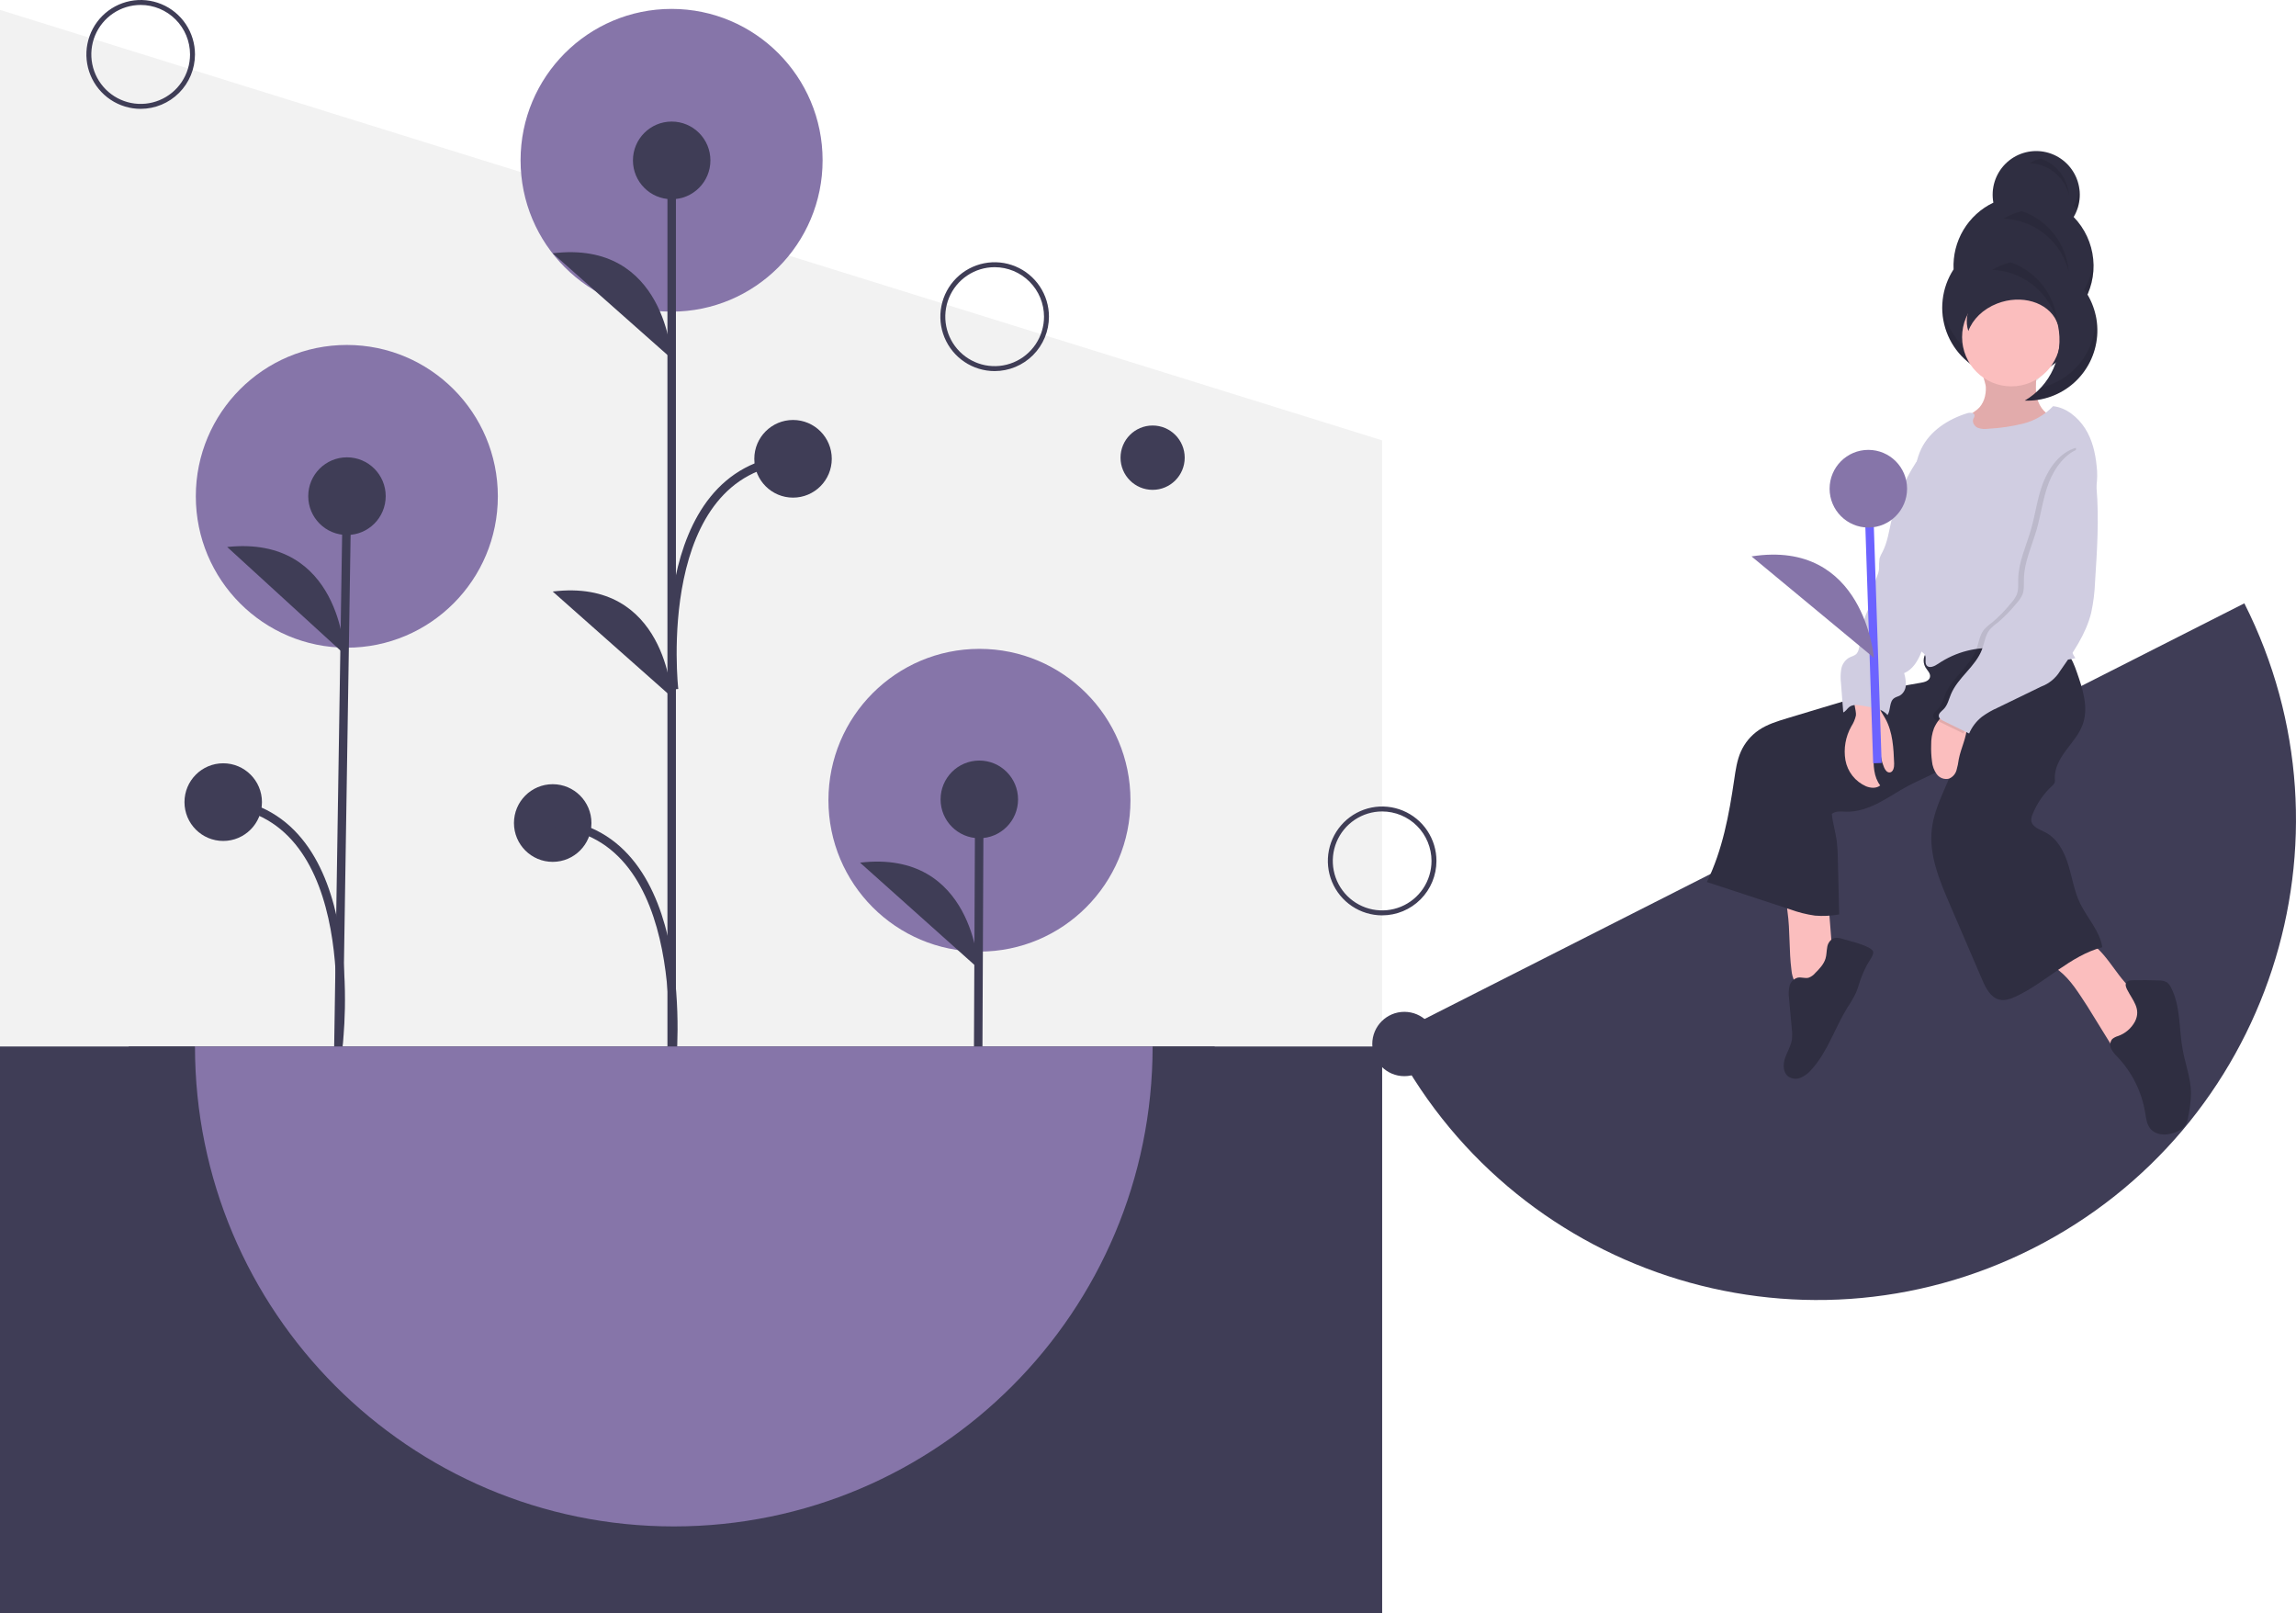 <svg width="541" height="380" viewBox="0 0 541 380" fill="none" xmlns="http://www.w3.org/2000/svg">
<g clip-path="url(#clip0_120_158)">
<path d="M325.673 380H0V2.331L325.673 103.742V380Z" fill="#F2F2F2"/>
<path d="M286.202 246.534H30.316V366.012H286.202V246.534Z" fill="#3F3D56"/>
<path d="M230.785 224.182C250.437 224.182 266.368 208.216 266.368 188.521C266.368 168.827 250.437 152.861 230.785 152.861C211.133 152.861 195.202 168.827 195.202 188.521C195.202 208.216 211.133 224.182 230.785 224.182Z" fill="#8675A9"/>
<path d="M230.463 253.011L230.754 188.325" stroke="#3F3D56" stroke-width="2" stroke-miterlimit="10"/>
<path d="M230.754 197.473C235.795 197.473 239.882 193.377 239.882 188.325C239.882 183.273 235.795 179.177 230.754 179.177C225.713 179.177 221.626 183.273 221.626 188.325C221.626 193.377 225.713 197.473 230.754 197.473Z" fill="#3F3D56"/>
<path d="M230.574 228.192C230.574 228.192 229.397 200.08 202.651 203.226L230.574 228.192Z" fill="#3F3D56"/>
<path d="M81.723 152.586C101.375 152.586 117.306 136.621 117.306 116.926C117.306 97.231 101.375 81.266 81.723 81.266C62.071 81.266 46.14 97.231 46.14 116.926C46.14 136.621 62.071 152.586 81.723 152.586Z" fill="#8675A9"/>
<path d="M79.708 248.575L81.756 116.887" stroke="#3F3D56" stroke-width="2" stroke-miterlimit="10"/>
<path d="M81.756 126.034C86.797 126.034 90.883 121.939 90.883 116.887C90.883 111.835 86.797 107.739 81.756 107.739C76.715 107.739 72.628 111.835 72.628 116.887C72.628 121.939 76.715 126.034 81.756 126.034Z" fill="#3F3D56"/>
<path d="M81.176 154.136C81.176 154.136 80.31 126.013 53.531 128.862L81.176 154.136Z" fill="#3F3D56"/>
<path d="M79.747 246.061C79.747 246.061 86.455 192.11 52.596 188.967" stroke="#3F3D56" stroke-width="2" stroke-miterlimit="10"/>
<path d="M52.596 198.115C57.637 198.115 61.724 194.019 61.724 188.967C61.724 183.915 57.637 179.82 52.596 179.82C47.555 179.82 43.468 183.915 43.468 188.967C43.468 194.019 47.555 198.115 52.596 198.115Z" fill="#3F3D56"/>
<path d="M158.244 73.419C177.896 73.419 193.827 57.453 193.827 37.758C193.827 18.064 177.896 2.098 158.244 2.098C138.592 2.098 122.661 18.064 122.661 37.758C122.661 57.453 138.592 73.419 158.244 73.419Z" fill="#8675A9"/>
<path d="M158.266 253.653V37.889" stroke="#3F3D56" stroke-width="2" stroke-miterlimit="10"/>
<path d="M158.266 46.935C163.307 46.935 167.394 42.839 167.394 37.787C167.394 32.735 163.307 28.639 158.266 28.639C153.225 28.639 149.138 32.735 149.138 37.787C149.138 42.839 153.225 46.935 158.266 46.935Z" fill="#3F3D56"/>
<path d="M130.231 203.041C135.272 203.041 139.359 198.946 139.359 193.893C139.359 188.841 135.272 184.746 130.231 184.746C125.19 184.746 121.103 188.841 121.103 193.893C121.103 198.946 125.19 203.041 130.231 203.041Z" fill="#3F3D56"/>
<path d="M158.266 84.513C158.266 84.513 156.962 56.407 130.231 59.674L158.266 84.513Z" fill="#3F3D56"/>
<path d="M158.266 164.192C158.266 164.192 156.962 136.086 130.231 139.353L158.266 164.192Z" fill="#3F3D56"/>
<path d="M158.266 251.139C158.266 251.139 164.134 196.507 130.231 193.894" stroke="#3F3D56" stroke-width="2" stroke-miterlimit="10"/>
<path d="M186.861 117.233C191.903 117.233 195.989 113.138 195.989 108.086C195.989 103.034 191.903 98.938 186.861 98.938C181.82 98.938 177.734 103.034 177.734 108.086C177.734 113.138 181.82 117.233 186.861 117.233Z" fill="#3F3D56"/>
<path d="M158.826 162.417C158.826 162.417 152.958 110.699 186.862 108.086" stroke="#3F3D56" stroke-width="2" stroke-miterlimit="10"/>
<path d="M234.368 87.423C231.838 87.423 229.364 86.671 227.26 85.262C225.156 83.853 223.516 81.851 222.548 79.508C221.579 77.165 221.326 74.587 221.82 72.1C222.313 69.612 223.532 67.328 225.321 65.535C227.11 63.741 229.39 62.52 231.872 62.025C234.354 61.531 236.926 61.785 239.264 62.755C241.602 63.726 243.6 65.369 245.006 67.478C246.412 69.586 247.162 72.065 247.162 74.601C247.158 78.001 245.809 81.26 243.411 83.663C241.012 86.067 237.76 87.419 234.368 87.423ZM234.368 62.945C232.068 62.945 229.819 63.628 227.906 64.909C225.993 66.19 224.503 68.01 223.622 70.14C222.742 72.27 222.512 74.614 222.96 76.875C223.409 79.136 224.517 81.213 226.144 82.844C227.77 84.474 229.843 85.584 232.099 86.034C234.355 86.483 236.694 86.252 238.819 85.37C240.944 84.488 242.761 82.994 244.039 81.077C245.317 79.16 245.999 76.907 245.999 74.601C245.996 71.511 244.769 68.548 242.589 66.363C240.408 64.177 237.452 62.948 234.368 62.945Z" fill="#3F3D56"/>
<path d="M33.149 25.644C30.618 25.644 28.145 24.892 26.041 23.483C23.937 22.074 22.297 20.072 21.328 17.729C20.36 15.386 20.107 12.808 20.6 10.321C21.094 7.833 22.313 5.549 24.102 3.756C25.891 1.962 28.171 0.741 30.653 0.246C33.135 -0.248 35.707 0.006 38.045 0.976C40.383 1.946 42.381 3.59 43.787 5.699C45.193 7.807 45.943 10.286 45.943 12.822C45.939 16.221 44.59 19.481 42.191 21.884C39.793 24.288 36.541 25.64 33.149 25.644ZM33.149 1.166C30.848 1.166 28.6 1.849 26.687 3.13C24.774 4.411 23.283 6.231 22.403 8.361C21.523 10.491 21.292 12.835 21.741 15.096C22.19 17.357 23.298 19.434 24.924 21.064C26.551 22.695 28.623 23.805 30.88 24.255C33.136 24.704 35.474 24.474 37.6 23.591C39.725 22.709 41.542 21.215 42.82 19.298C44.098 17.381 44.78 15.127 44.78 12.822C44.776 9.732 43.55 6.769 41.369 4.584C39.189 2.398 36.233 1.169 33.149 1.166Z" fill="#3F3D56"/>
<path d="M325.673 215.644C323.142 215.644 320.669 214.892 318.565 213.483C316.461 212.074 314.821 210.072 313.852 207.729C312.884 205.386 312.631 202.808 313.124 200.321C313.618 197.833 314.836 195.549 316.626 193.756C318.415 191.962 320.695 190.741 323.177 190.246C325.659 189.752 328.231 190.006 330.569 190.976C332.907 191.947 334.905 193.59 336.311 195.699C337.717 197.807 338.467 200.286 338.467 202.822C338.463 206.222 337.114 209.481 334.715 211.884C332.317 214.288 329.065 215.64 325.673 215.644ZM325.673 191.166C323.372 191.166 321.124 191.849 319.211 193.13C317.298 194.411 315.807 196.231 314.927 198.361C314.047 200.491 313.816 202.835 314.265 205.096C314.714 207.357 315.822 209.434 317.448 211.064C319.075 212.695 321.147 213.805 323.404 214.255C325.66 214.704 327.998 214.473 330.124 213.591C332.249 212.709 334.066 211.215 335.344 209.298C336.622 207.381 337.304 205.128 337.304 202.822C337.3 199.732 336.074 196.769 333.893 194.584C331.713 192.398 328.756 191.169 325.673 191.166Z" fill="#3F3D56"/>
<path d="M271.588 115.399C275.763 115.399 279.148 112.007 279.148 107.822C279.148 103.638 275.763 100.245 271.588 100.245C267.412 100.245 264.028 103.638 264.028 107.822C264.028 112.007 267.412 115.399 271.588 115.399Z" fill="#3F3D56"/>
<path d="M330.907 253.528C335.082 253.528 338.467 250.135 338.467 245.951C338.467 241.766 335.082 238.374 330.907 238.374C326.732 238.374 323.347 241.766 323.347 245.951C323.347 250.135 326.732 253.528 330.907 253.528Z" fill="#3F3D56"/>
<path d="M325.673 380V246.534H271.588C271.588 308.979 221.076 359.601 158.766 359.601C96.455 359.601 45.943 308.979 45.943 246.534H0V380H325.673Z" fill="#3F3D56"/>
<path d="M158.765 359.601C221.076 359.601 271.588 308.979 271.588 246.534H45.943C45.943 308.979 96.455 359.601 158.765 359.601Z" fill="#8675A9"/>
<path d="M479.078 294.067C534.68 265.881 556.954 197.859 528.829 142.137L327.478 244.208C355.603 299.93 423.477 322.253 479.078 294.067Z" fill="#3F3D56"/>
<path d="M483.157 83.637C483.531 83.382 483.893 83.109 484.246 82.825C483.512 85.026 482.329 87.051 480.773 88.77C480.409 89.172 480.02 89.548 479.621 89.912C479.613 89.819 479.604 89.727 479.599 89.635C479.553 88.743 479.618 87.805 479.63 86.887C481.017 86.059 482.217 84.952 483.157 83.637Z" fill="url(#paint0_linear_120_158)"/>
<path d="M488.613 51.12C489.459 49.69 489.947 48.077 490.035 46.416C490.123 44.757 489.808 43.1 489.118 41.589C488.427 40.077 487.381 38.756 486.07 37.738C484.758 36.721 483.22 36.037 481.587 35.745C479.955 35.453 478.275 35.562 476.694 36.063C475.112 36.563 473.675 37.441 472.506 38.62C471.337 39.799 470.47 41.244 469.98 42.832C469.49 44.42 469.391 46.104 469.692 47.738C466.757 49.139 464.301 51.378 462.633 54.174C460.965 56.97 460.16 60.197 460.317 63.451C458.915 65.608 458.035 68.063 457.747 70.621C457.459 73.178 457.77 75.768 458.656 78.184C459.543 80.6 460.98 82.775 462.853 84.536C464.726 86.298 466.984 87.596 469.446 88.329C471.908 89.062 474.507 89.208 477.036 88.757C479.564 88.306 481.953 87.269 484.011 85.73C486.07 84.19 487.741 82.191 488.893 79.89C490.044 77.589 490.643 75.05 490.643 72.476C490.643 72.212 490.636 71.951 490.623 71.69C492.67 68.542 493.586 64.79 493.22 61.051C492.855 57.312 491.23 53.81 488.613 51.12Z" fill="#2F2E41"/>
<g opacity="0.1">
<path d="M469.556 45.127C469.602 45.105 469.646 45.079 469.692 45.056C469.659 44.878 469.637 44.697 469.613 44.517C469.608 44.554 469.601 44.591 469.597 44.629C469.576 44.796 469.568 44.961 469.556 45.127Z" fill="black"/>
<path d="M493.18 61.962C492.88 64.477 492.005 66.888 490.623 69.008C490.636 69.269 490.643 69.531 490.643 69.794C490.644 74.064 488.996 78.169 486.045 81.249C483.093 84.329 479.067 86.146 474.81 86.318C470.552 86.49 466.393 85.005 463.204 82.173C460.014 79.342 458.042 75.383 457.699 71.127C457.663 71.572 457.641 72.021 457.641 72.476C457.641 76.862 459.379 81.068 462.474 84.169C465.568 87.271 469.766 89.013 474.142 89.013C478.518 89.013 482.716 87.271 485.81 84.169C488.905 81.068 490.643 76.862 490.643 72.476C490.643 72.212 490.636 71.95 490.623 71.69C492.624 68.617 493.545 64.963 493.24 61.307C493.222 61.525 493.207 61.743 493.18 61.962Z" fill="black"/>
<path d="M489.967 44.505C489.788 45.895 489.328 47.234 488.613 48.438C488.901 48.735 489.174 49.046 489.439 49.364C490.002 47.81 490.183 46.144 489.967 44.505H489.967Z" fill="black"/>
</g>
<path d="M422.117 228.545C422.195 229.486 422.45 230.403 422.867 231.25C423.079 231.672 423.388 232.037 423.768 232.316C424.148 232.595 424.589 232.78 425.054 232.856C425.91 232.861 426.748 232.617 427.468 232.154C428.937 231.385 430.462 230.492 431.229 229.019C431.971 227.593 431.864 225.892 431.739 224.289L430.752 211.679C428.376 211.613 425.988 211.614 423.613 211.744C421.261 211.872 420.848 212.427 421.176 214.729C421.827 219.309 421.51 223.961 422.117 228.545Z" fill="#FBBEBE"/>
<path d="M491.841 237.067L497.496 246.223C497.739 246.756 498.181 247.172 498.726 247.382C499.132 247.441 499.546 247.369 499.908 247.177C501.794 246.351 503.237 244.782 504.622 243.256C505.562 242.221 506.533 241.129 506.886 239.775C507.069 239.041 507.061 238.272 506.863 237.542C506.665 236.811 506.284 236.144 505.756 235.603C505.096 235.026 504.382 234.515 503.624 234.076C499.154 231.054 497.136 225.313 492.724 222.208C492.469 221.996 492.158 221.862 491.83 221.823C491.502 221.842 491.185 221.949 490.911 222.131C488.9 223.236 486.889 224.341 484.879 225.445C482.266 226.878 483.094 227.046 485.078 228.588C488.001 230.861 489.826 234.038 491.841 237.067Z" fill="#FBBEBE"/>
<path d="M434.391 221.252C433.563 220.99 432.635 220.754 431.854 221.135C431.489 221.359 431.18 221.664 430.95 222.026C430.721 222.388 430.578 222.798 430.532 223.225C430.374 224.066 430.393 224.94 430.16 225.763C429.767 227.152 428.711 228.237 427.693 229.259C427.282 229.751 426.748 230.123 426.145 230.339C425.329 230.548 424.462 230.166 423.633 230.311C423.15 230.435 422.71 230.689 422.361 231.046C422.011 231.403 421.766 231.849 421.651 232.335C421.436 233.31 421.403 234.317 421.555 235.304L422.197 242.333C422.31 243.189 422.318 244.056 422.223 244.915C421.986 246.46 421.09 247.816 420.593 249.298C420.096 250.779 420.123 252.671 421.368 253.613C421.802 253.904 422.302 254.08 422.823 254.126C423.343 254.172 423.866 254.086 424.344 253.876C425.297 253.446 426.14 252.804 426.81 252C430.619 247.838 432.319 242.2 435.282 237.395C436.038 236.284 436.714 235.12 437.306 233.913C437.713 232.98 437.971 231.99 438.3 231.026C438.754 229.739 439.3 228.486 439.931 227.276C440.284 226.584 441.633 224.917 441.349 224.144C440.866 222.826 435.674 221.657 434.391 221.252Z" fill="#2F2E41"/>
<path d="M503.068 240.637C502.212 242.248 500.781 243.477 499.062 244.079C498.562 244.214 498.098 244.455 497.7 244.785C497.438 245.105 497.276 245.495 497.234 245.907C497.191 246.318 497.271 246.733 497.461 247.1C497.855 247.826 498.367 248.481 498.976 249.038C502.396 252.664 504.657 257.231 505.47 262.153C505.673 263.395 505.805 264.715 506.547 265.73C507.995 267.714 511.079 267.584 513.257 266.454C513.922 266.148 514.5 265.679 514.935 265.09C515.298 264.451 515.529 263.746 515.614 263.015C516.007 261.206 516.224 259.363 516.262 257.511C516.22 254.017 514.91 250.677 514.285 247.239C513.397 242.36 513.842 237.105 511.574 232.697C511.349 232.179 510.992 231.729 510.539 231.392C509.972 231.093 509.336 230.95 508.696 230.978C506.647 230.893 504.598 230.875 502.547 230.923C501.972 230.937 501.3 231.009 501.003 231.502C500.699 232.006 500.965 232.649 501.232 233.173C502.501 235.662 504.558 237.652 503.068 240.637Z" fill="#2F2E41"/>
<path d="M454.413 153.186C453.84 153.66 453.452 154.321 453.316 155.052C453.181 155.784 453.306 156.541 453.671 157.189C454.125 157.943 454.94 158.645 454.761 159.508C454.576 160.403 453.478 160.707 452.577 160.851C444.635 162.117 436.907 164.447 429.207 166.77L421.131 169.207C418.802 169.91 416.433 170.631 414.42 172C412.574 173.261 411.113 175.01 410.199 177.054C409.276 179.128 408.959 181.414 408.629 183.661C407.416 191.933 405.867 200.286 402.185 207.787L421.773 214.224C423.672 214.923 425.64 215.419 427.642 215.704C429.552 215.863 431.474 215.77 433.359 215.427C433.237 211.044 433.163 206.528 433.042 202.144C433.029 200.76 432.939 199.377 432.773 198.003C432.479 195.902 431.829 193.858 431.626 191.747C432.53 191 433.843 191.186 435.014 191.22C437.686 191.298 440.295 190.367 442.672 189.14C445.048 187.913 447.258 186.384 449.621 185.131C453.559 183.044 458.037 181.641 461.043 178.346C459.512 184.194 455.895 189.29 455.195 195.295C454.488 201.362 456.952 207.299 459.364 212.909L467.07 230.833C467.921 232.811 469.054 235.036 471.152 235.508C472.459 235.802 473.808 235.31 475.021 234.741C482.114 231.412 487.788 225.153 495.361 223.152C494.797 219.394 491.834 216.287 490.155 212.878C488.74 210.004 488.278 206.767 487.335 203.704C486.392 200.641 484.771 197.537 481.922 196.081C480.568 195.39 478.746 194.788 478.619 193.271C478.611 192.784 478.714 192.302 478.92 191.861C479.935 189.302 481.511 187.003 483.53 185.136C483.79 184.935 483.998 184.675 484.136 184.376C484.211 184.081 484.226 183.773 484.181 183.471C484.038 181.031 485.342 178.748 486.797 176.786C488.251 174.823 489.932 172.956 490.752 170.653C492.162 166.695 490.763 162.344 489.369 158.38C488.805 156.778 488.212 155.126 487.055 153.885C485.24 151.939 482.413 151.378 479.771 151.087C471.228 150.149 461.202 147.904 454.413 153.186Z" fill="#2F2E41"/>
<g opacity="0.1">
<path d="M453.524 154.37C453.811 154.311 454.078 154.176 454.295 153.979C454.513 153.783 454.674 153.531 454.762 153.25C454.784 153.14 454.791 153.028 454.782 152.916C454.659 153.006 454.534 153.092 454.414 153.186C454.021 153.498 453.715 153.906 453.524 154.37Z" fill="black"/>
</g>
<path d="M467.914 91.145C468.015 93.1 467.426 95.193 465.926 96.448C465.445 96.85 464.886 97.155 464.424 97.579C464.012 98.002 463.698 98.511 463.502 99.068C463.306 99.626 463.234 100.22 463.291 100.808C463.347 101.396 463.531 101.965 463.829 102.475C464.128 102.985 464.533 103.424 465.017 103.761C466.575 104.714 468.556 104.457 470.353 104.144C472.751 103.808 475.101 103.193 477.357 102.313C479.625 101.42 481.556 99.835 482.877 97.781C480.919 96.688 479.853 94.39 479.734 92.147C479.615 89.901 480.23 87.353 478.811 85.611C477.444 83.933 474.872 83.945 472.789 84.521C471.743 84.81 470.73 85.21 469.683 85.493C469.153 85.636 467.4 85.64 467.053 86.031C466.423 86.743 467.855 90.013 467.914 91.145Z" fill="#FBBEBE"/>
<path opacity="0.1" d="M467.914 91.145C468.015 93.1 467.426 95.193 465.926 96.448C465.445 96.85 464.886 97.155 464.424 97.579C464.012 98.002 463.698 98.511 463.502 99.068C463.306 99.626 463.234 100.22 463.291 100.808C463.347 101.396 463.531 101.965 463.829 102.475C464.128 102.985 464.533 103.424 465.017 103.761C466.575 104.714 468.556 104.457 470.353 104.144C472.751 103.808 475.101 103.193 477.357 102.313C479.625 101.42 481.556 99.835 482.877 97.781C480.919 96.688 479.853 94.39 479.734 92.147C479.615 89.901 480.23 87.353 478.811 85.611C477.444 83.933 474.872 83.945 472.789 84.521C471.743 84.81 470.73 85.21 469.683 85.493C469.153 85.636 467.4 85.64 467.053 86.031C466.423 86.743 467.855 90.013 467.914 91.145Z" fill="black"/>
<path d="M473.919 91.024C480.323 91.024 485.514 85.822 485.514 79.404C485.514 72.986 480.323 67.783 473.919 67.783C467.515 67.783 462.323 72.986 462.323 79.404C462.323 85.822 467.515 91.024 473.919 91.024Z" fill="#FBBEBE"/>
<path d="M437.304 168.56C437.096 169.478 436.726 170.351 436.212 171.14C434.86 173.547 434.372 176.346 434.828 179.07C435.073 180.421 435.645 181.691 436.495 182.768C437.345 183.844 438.447 184.695 439.702 185.245C440.788 185.673 442.132 185.786 443.027 185.036C441.478 183.017 441.396 180.259 441.489 177.714C441.462 177.239 441.575 176.766 441.814 176.354C441.878 176.257 441.961 176.173 442.058 176.108C442.155 176.044 442.264 176 442.379 175.98C442.494 175.959 442.612 175.963 442.725 175.99C442.838 176.017 442.945 176.067 443.039 176.137C442.999 177.739 443.308 179.332 443.944 180.803C444.189 181.369 444.609 181.994 445.224 181.978C446.107 181.954 446.346 180.756 446.312 179.872C446.176 176.267 445.999 172.514 444.266 169.353C443.631 168.196 442.785 167.11 442.544 165.812C442.532 165.362 442.377 164.927 442.101 164.572C441.909 164.422 441.686 164.318 441.448 164.268C440.45 163.985 438.087 163.105 437.263 164.042C436.38 165.047 437.464 167.358 437.304 168.56Z" fill="#FBBEBE"/>
<path d="M454.524 106.817C453.195 106.667 452.145 107.887 451.416 109.012C448.702 113.206 446.748 117.848 445.645 122.724C445.083 125.212 444.73 127.797 443.552 130.059C443.268 130.528 443.039 131.029 442.87 131.551C442.769 132.349 442.734 133.153 442.764 133.956C442.641 135.408 441.785 136.698 441.498 138.127C441.326 138.978 441.361 139.859 441.209 140.714C440.942 142.212 440.121 143.544 439.595 144.971C438.671 147.484 438.679 150.242 437.998 152.832C437.915 153.259 437.731 153.66 437.461 154.001C437 154.508 436.262 154.632 435.659 154.958C435.184 155.249 434.777 155.639 434.464 156.101C434.152 156.563 433.942 157.086 433.848 157.636C433.668 158.736 433.648 159.857 433.787 160.963L434.32 167.836C434.869 167.606 435.228 166.982 435.686 166.601C436.524 165.902 437.755 166.059 438.828 166.254L440.391 166.538C441.99 166.828 443.728 167.198 444.754 168.461C445.568 167.184 445.102 165.302 446.355 164.452C446.762 164.176 447.267 164.082 447.696 163.842C448.101 163.58 448.436 163.223 448.673 162.804C448.911 162.384 449.044 161.912 449.061 161.43C449.086 160.466 448.953 159.504 448.668 158.583C450.676 157.733 451.921 155.697 452.706 153.66C453.57 151.194 454.196 148.651 454.573 146.065C456.387 135.85 458.044 125.562 458.209 115.187C458.323 113.452 458.132 111.71 457.644 110.041C457.073 108.403 456.245 107.011 454.524 106.817Z" fill="#D0CDE1"/>
<path d="M483.758 95.692C481.844 97.704 479.398 99.127 476.706 99.797C474.028 100.457 471.293 100.86 468.539 101.002C467.692 101.144 466.823 101.069 466.013 100.784C465.235 100.43 464.643 99.506 464.96 98.71C465.113 98.464 465.217 98.19 465.265 97.904C465.251 97.196 464.212 97.138 463.537 97.347C459.073 98.731 454.792 101.47 452.732 105.673C451.568 108.047 451.184 110.717 450.815 113.336C449.845 120.225 448.877 127.263 450.178 134.097C450.871 137.741 452.206 141.293 452.289 145.002C452.336 147.08 451.986 149.151 452.002 151.229C451.94 151.958 452.135 152.684 452.552 153.284C452.873 153.658 453.357 153.893 453.581 154.333C453.956 155.067 453.455 156.076 453.948 156.736C454.555 157.549 455.823 156.965 456.66 156.392C460.868 153.528 465.949 152.246 471.008 152.772C477.086 153.425 483.124 156.671 489.018 155.049C488.715 154.606 488.453 154.135 488.236 153.643C485.297 143.965 485.496 133.146 489.895 124.04C491.397 120.929 493.391 117.964 493.967 114.557C494.199 112.963 494.218 111.345 494.021 109.746C493.712 106.652 492.977 103.533 491.299 100.918C489.621 98.302 486.845 95.998 483.758 95.692Z" fill="#D0CDE1"/>
<path d="M455.705 171.55C455.233 172.814 455.006 174.157 455.037 175.506C454.994 176.796 455.058 178.088 455.229 179.368C455.328 180.462 455.717 181.509 456.356 182.401C456.683 182.84 457.132 183.172 457.647 183.356C458.162 183.54 458.72 183.566 459.25 183.433C459.668 183.259 460.041 182.994 460.343 182.657C460.645 182.321 460.868 181.921 460.997 181.487C461.246 180.618 461.43 179.733 461.545 178.837C462.053 176.199 463.435 173.723 463.459 171.037C463.479 170.718 463.428 170.399 463.312 170.102C462.809 168.998 460.346 167.759 459.143 167.945C457.637 168.177 456.251 170.275 455.705 171.55Z" fill="#FBBEBE"/>
<path opacity="0.1" d="M489.167 105.502C488.938 107.813 491.168 109.554 492.05 111.702C492.41 112.704 492.615 113.756 492.658 114.821C493.278 122.208 492.797 129.639 492.315 137.037C492.227 139.5 491.923 141.951 491.404 144.36C490.16 149.415 487.098 153.798 484.097 158.049C483.066 159.753 481.489 161.057 479.623 161.747L469.328 166.745C468.038 167.316 466.812 168.022 465.67 168.853C464.346 169.893 463.305 171.252 462.643 172.803C460.646 171.78 458.572 170.862 456.574 169.839C456.107 169.599 455.584 169.287 455.503 168.767C455.395 168.069 456.122 167.577 456.623 167.08C457.56 166.151 457.849 164.775 458.356 163.556C460.013 159.573 464.18 157.025 465.683 152.982C466.261 151.428 466.438 149.672 467.462 148.37C468.048 147.717 468.707 147.134 469.426 146.633C471.014 145.282 472.472 143.787 473.781 142.165C474.37 141.553 474.851 140.846 475.206 140.075C475.656 138.927 475.521 137.648 475.544 136.415C475.621 132.38 477.441 128.616 478.556 124.738C479.606 121.086 480.044 117.254 481.421 113.713C482.798 110.171 485.495 106.455 489.167 105.502Z" fill="black"/>
<path d="M490.505 105.502C490.276 107.813 492.506 109.554 493.388 111.702C493.748 112.704 493.953 113.756 493.996 114.821C494.616 122.208 494.134 129.639 493.653 137.037C493.565 139.5 493.26 141.951 492.742 144.36C491.497 149.415 488.436 153.798 485.435 158.049C484.404 159.753 482.827 161.057 480.961 161.747L470.665 166.745C469.375 167.316 468.15 168.022 467.008 168.853C465.684 169.893 464.642 171.252 463.981 172.803C461.984 171.78 459.91 170.862 457.912 169.839C457.445 169.599 456.922 169.287 456.841 168.767C456.733 168.069 457.46 167.577 457.961 167.08C458.898 166.151 459.187 164.775 459.694 163.556C461.351 159.573 465.518 157.025 467.021 152.982C467.599 151.428 467.776 149.672 468.8 148.37C469.386 147.717 470.045 147.134 470.764 146.633C472.352 145.282 473.81 143.787 475.119 142.165C475.708 141.553 476.189 140.846 476.544 140.075C476.993 138.927 476.859 137.648 476.882 136.415C476.959 132.38 478.779 128.616 479.894 124.738C480.944 121.086 481.382 117.254 482.759 113.713C484.136 110.171 486.833 106.455 490.505 105.502Z" fill="#D0CDE1"/>
<path d="M479.669 61.439C476.097 61.001 472.479 61.752 469.374 63.575C469.831 63.592 470.291 63.624 470.754 63.68C474.185 64.095 477.4 65.579 479.944 67.924C482.488 70.269 484.234 73.355 484.934 76.746C485.634 80.138 485.254 83.665 483.846 86.829C482.439 89.993 480.076 92.633 477.091 94.379C481.344 94.534 485.493 93.037 488.671 90.198C491.848 87.36 493.808 83.401 494.141 79.148C494.474 74.896 493.154 70.679 490.457 67.378C487.76 64.078 483.895 61.95 479.669 61.439Z" fill="#2F2E41"/>
<path d="M484.746 70.632C485.146 71.542 485.364 72.522 485.387 73.515C485.409 74.509 485.235 75.498 484.876 76.424C484.798 76.185 484.708 75.95 484.605 75.719C482.566 71.171 476.283 69.288 470.572 71.514C467.207 72.826 464.793 75.27 463.794 77.988C462.339 73.591 465.293 68.539 470.712 66.427C476.423 64.201 482.706 66.084 484.746 70.632Z" fill="#2F2E41"/>
<g opacity="0.1">
<path d="M484.777 76.064C484.514 72.871 483.331 69.825 481.374 67.292C479.417 64.76 476.769 62.851 473.75 61.797C472.214 62.176 470.74 62.775 469.374 63.575C469.831 63.593 470.291 63.624 470.754 63.68C474.067 64.081 477.18 65.48 479.684 67.69C482.187 69.901 483.963 72.821 484.777 76.064Z" fill="black"/>
<path d="M487.453 63.996C487.189 60.804 486.007 57.757 484.05 55.224C482.093 52.692 479.444 50.783 476.426 49.729C474.89 50.108 473.416 50.707 472.05 51.507C472.507 51.525 472.967 51.556 473.43 51.612C476.742 52.013 479.856 53.412 482.359 55.623C484.863 57.833 486.639 60.753 487.453 63.996Z" fill="black"/>
<path d="M487.522 45.971C487.362 44.045 486.649 42.206 485.468 40.678C484.287 39.15 482.688 37.997 480.867 37.361C479.939 37.59 479.05 37.952 478.225 38.434C478.501 38.445 478.779 38.464 479.058 38.498C481.057 38.74 482.936 39.584 484.447 40.918C485.958 42.252 487.03 44.014 487.522 45.971Z" fill="black"/>
<path d="M493.693 73.823C494.014 77.789 492.898 81.738 490.551 84.946C488.203 88.155 484.781 90.409 480.91 91.294C479.797 92.506 478.509 93.546 477.091 94.379C479.649 94.473 482.194 93.969 484.525 92.906C486.855 91.844 488.906 90.253 490.517 88.258C492.128 86.264 493.253 83.922 493.804 81.416C494.356 78.911 494.318 76.311 493.693 73.823V73.823Z" fill="black"/>
</g>
<path d="M442.366 179.782L440.232 115.131" stroke="#6C63FF" stroke-width="2" stroke-miterlimit="10"/>
<path d="M440.232 124.279C445.273 124.279 449.36 120.183 449.36 115.131C449.36 110.079 445.273 105.984 440.232 105.984C435.191 105.984 431.104 110.079 431.104 115.131C431.104 120.183 435.191 124.279 440.232 124.279Z" fill="#8675A9"/>
<path d="M441.547 154.977C441.547 154.977 439.317 126.929 412.708 131.08L441.547 154.977Z" fill="#8675A9"/>
</g>
<defs>
<linearGradient id="paint0_linear_120_158" x1="481.914" y1="89.912" x2="481.914" y2="82.825" gradientUnits="userSpaceOnUse">
<stop stop-color="#808080" stop-opacity="0.25"/>
<stop offset="0.535" stop-color="#808080" stop-opacity="0.12"/>
<stop offset="1" stop-color="#808080" stop-opacity="0.1"/>
</linearGradient>
<clipPath id="clip0_120_158">
<rect width="541" height="380" fill="white"/>
</clipPath>
</defs>
</svg>
